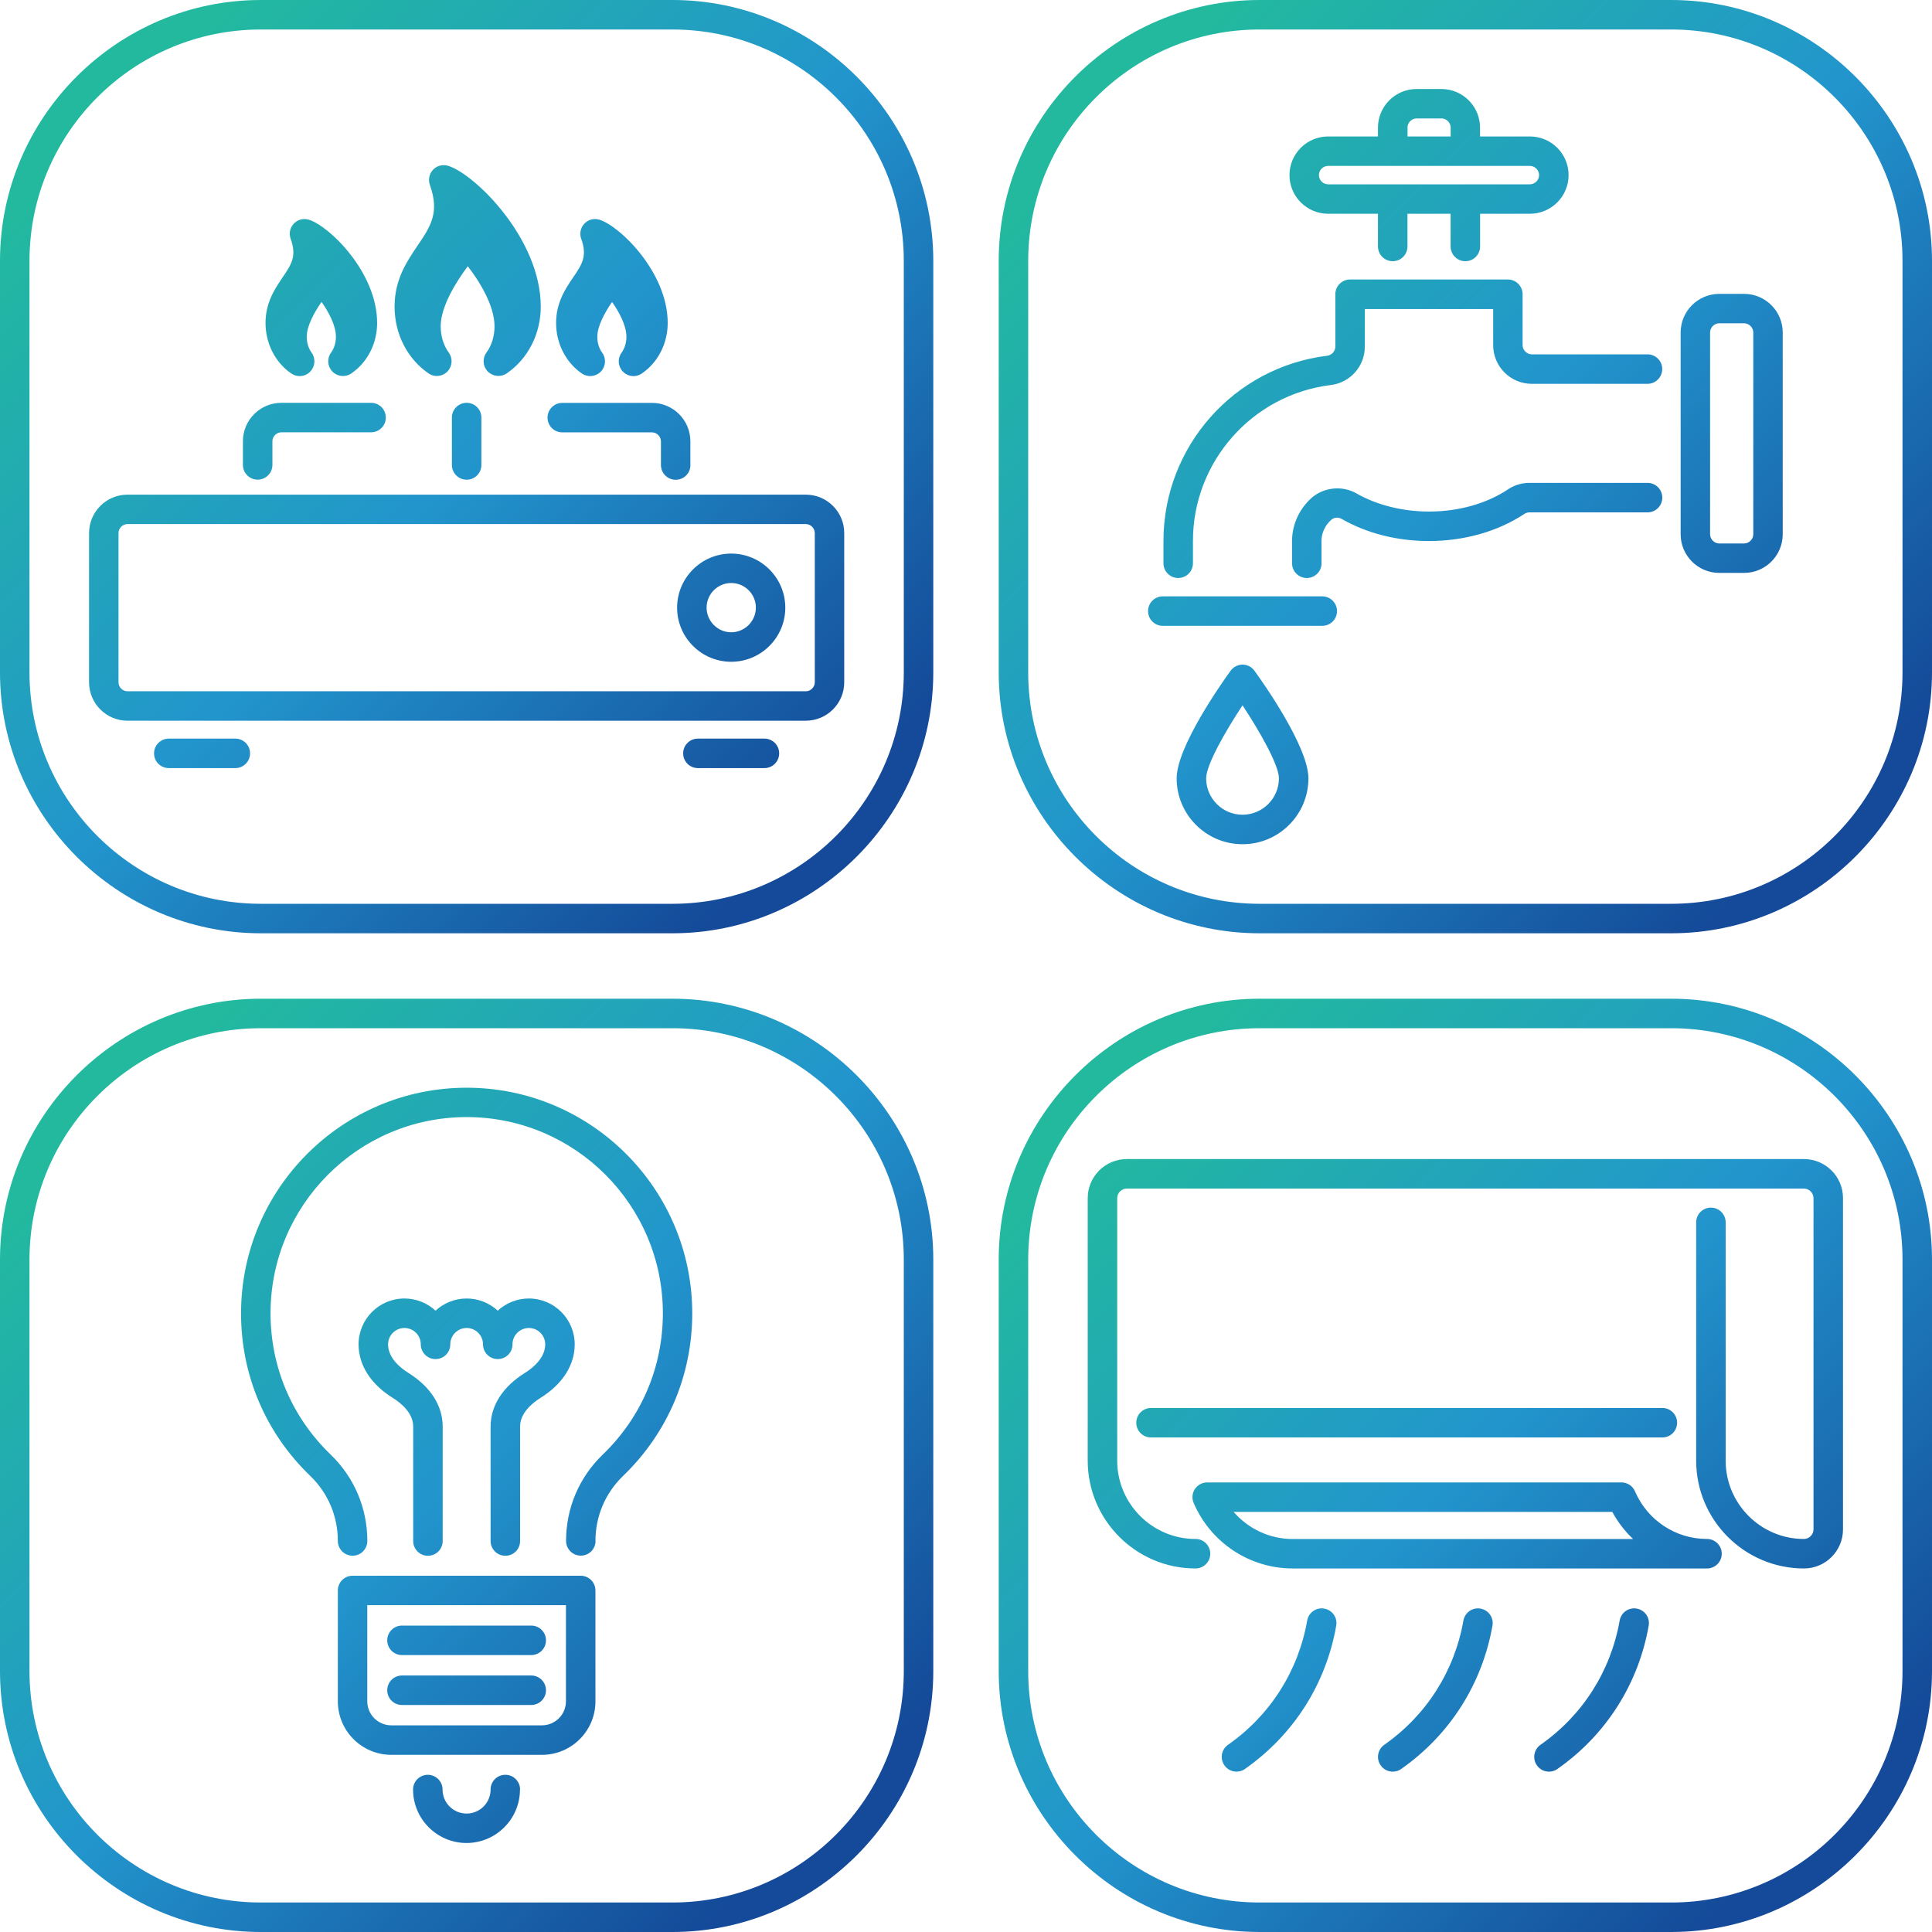 <svg height="300" viewBox="0 0 300 300" width="300" xmlns="http://www.w3.org/2000/svg" xmlns:xlink="http://www.w3.org/1999/xlink"><linearGradient id="a" gradientUnits="userSpaceOnUse" x1="166.98" x2="288.1" y1="11.9" y2="133.02"><stop offset=".05" stop-color="#22b99f"/><stop offset=".5" stop-color="#2295cd"/><stop offset=".95" stop-color="#144a99"/></linearGradient><linearGradient id="b" x1="11.9" x2="133.02" xlink:href="#a" y1="166.98" y2="288.1"/><linearGradient id="c" xlink:href="#a" y1="166.98" y2="288.1"/><linearGradient id="d" x1="11.9" x2="133.02" xlink:href="#a"/><path d="m259.5 4.58c19.81 0 35.92 16.11 35.92 35.92v63.92c0 19.81-16.11 35.92-35.92 35.92h-63.92c-19.81 0-35.92-16.11-35.92-35.92v-63.92c0-19.81 16.11-35.92 35.92-35.92zm0-4.58h-63.92c-22.27 0-40.5 18.22-40.5 40.5v63.92c0 22.27 18.22 40.5 40.5 40.5h63.92c22.27 0 40.5-18.22 40.5-40.5v-63.92c0-22.27-18.22-40.5-40.5-40.5zm11.32 88.96h-3.85c-3.31 0-6-2.69-6-6v-31.33c0-3.31 2.69-6 6-6h3.85c3.31 0 6 2.69 6 6v31.33c0 3.31-2.69 6-6 6zm-3.85-38.76c-.77 0-1.43.65-1.43 1.43v31.33c0 .77.65 1.43 1.43 1.43h3.85c.77 0 1.43-.65 1.43-1.43v-31.33c0-.77-.65-1.43-1.43-1.43zm-59.36 44.69c0-1.26-1.02-2.29-2.29-2.29h-24.76c-1.26 0-2.29 1.02-2.29 2.29s1.02 2.29 2.29 2.29h24.76c1.26 0 2.29-1.02 2.29-2.29zm-14.67 36.2c-5.64 0-10.23-4.59-10.23-10.23 0-4.88 6.98-14.78 8.38-16.71.43-.59 1.12-.95 1.85-.95s1.42.35 1.85.95c1.4 1.93 8.38 11.83 8.38 16.71 0 5.64-4.59 10.23-10.23 10.23zm0-21.57c-2.76 4.17-5.65 9.3-5.65 11.34 0 3.12 2.54 5.65 5.65 5.65s5.65-2.54 5.65-5.65c0-2.04-2.9-7.17-5.65-11.34zm-7.7-22.06v-3.46c0-12.3 9.2-22.71 21.38-24.21 3.03-.35 5.31-2.92 5.31-5.96v-5.84h19.93v5.61c0 3.31 2.69 6 6 6h17.96c1.26 0 2.29-1.02 2.29-2.29s-1.02-2.29-2.29-2.29h-17.96c-.77 0-1.43-.65-1.43-1.43v-7.9c0-1.26-1.02-2.29-2.29-2.29h-24.5c-1.26 0-2.29 1.02-2.29 2.29v8.13c0 .71-.55 1.33-1.28 1.42-14.49 1.78-25.41 14.15-25.41 28.76v3.46c0 1.26 1.02 2.29 2.29 2.29s2.29-1.02 2.29-2.29zm19.96 0v-3.46c0-1.21.54-2.4 1.48-3.25.45-.41 1.11-.5 1.68-.16 3.91 2.24 8.59 3.42 13.54 3.42 5.47 0 10.72-1.5 14.8-4.21.23-.15.5-.24.78-.24h18.35c1.26 0 2.29-1.02 2.29-2.29s-1.02-2.29-2.29-2.29h-18.35c-1.19 0-2.34.35-3.32 1.01-3.33 2.22-7.68 3.44-12.26 3.44-4.09 0-8.09-1-11.24-2.8-2.2-1.29-5.14-.99-7.05.73-1.89 1.72-2.98 4.14-2.98 6.64v3.46c0 1.26 1.02 2.29 2.29 2.29s2.29-1.02 2.29-2.29zm32.36-66.27h-7.74v-1.37c0-3.31-2.69-6-6-6h-3.85c-3.31 0-6 2.69-6 6v1.37h-7.74c-3.31 0-6 2.69-6 6s2.69 6 6 6h7.74v5.08c0 1.26 1.02 2.29 2.29 2.29s2.29-1.02 2.29-2.29v-5.08h6.7v5.08c0 1.26 1.02 2.29 2.29 2.29s2.29-1.02 2.29-2.29v-5.08h7.74c3.31 0 6-2.69 6-6s-2.69-6-6-6zm-19.01-1.37c0-.77.65-1.43 1.43-1.43h3.85c.77 0 1.43.65 1.43 1.43v1.37h-6.7v-1.37zm19.01 8.8h-31.33c-.77 0-1.43-.65-1.43-1.43s.65-1.43 1.43-1.43h31.33c.77 0 1.43.65 1.43 1.43s-.65 1.43-1.43 1.43z" fill="url(#a)"/><path d="m104.42 159.66c19.81 0 35.92 16.11 35.92 35.92v63.92c0 19.81-16.11 35.92-35.92 35.92h-63.92c-19.81 0-35.92-16.11-35.92-35.92v-63.92c0-19.81 16.11-35.92 35.92-35.92zm0-4.58h-63.92c-22.27 0-40.5 18.22-40.5 40.5v63.92c0 22.27 18.22 40.5 40.5 40.5h63.92c22.27 0 40.5-18.22 40.5-40.5v-63.92c0-22.27-18.22-40.5-40.5-40.5zm-23.66 122.8c0-1.26-1.02-2.29-2.29-2.29s-2.29 1.02-2.29 2.29c0 2.05-1.67 3.73-3.73 3.73s-3.73-1.67-3.73-3.73c0-1.26-1.02-2.29-2.29-2.29s-2.29 1.02-2.29 2.29c0 4.58 3.73 8.3 8.3 8.3s8.3-3.73 8.3-8.3zm4.02-23.17c0-1.26-1.02-2.29-2.29-2.29h-20.07c-1.26 0-2.29 1.02-2.29 2.29s1.02 2.29 2.29 2.29h20.07c1.26 0 2.29-1.02 2.29-2.29zm0 7.75c0-1.26-1.02-2.29-2.29-2.29h-20.07c-1.26 0-2.29 1.02-2.29 2.29s1.02 2.29 2.29 2.29h20.07c1.26 0 2.29-1.02 2.29-2.29zm7.68-23.17c0-3.84 1.52-7.43 4.28-10.1 6.93-6.67 10.75-15.64 10.75-25.26 0-19.32-15.72-35.03-35.03-35.03s-35.03 15.72-35.03 35.03c0 9.62 3.82 18.59 10.75 25.25 2.76 2.67 4.28 6.26 4.28 10.1 0 1.26 1.02 2.29 2.29 2.29s2.29-1.02 2.29-2.29c0-5.09-2.02-9.85-5.68-13.4-6.03-5.8-9.35-13.59-9.35-21.96 0-16.79 13.66-30.46 30.46-30.46s30.46 13.66 30.46 30.46c0 8.36-3.32 16.16-9.35 21.96-3.66 3.54-5.68 8.3-5.68 13.39 0 1.26 1.02 2.29 2.29 2.29s2.29-1.02 2.29-2.29zm-8.31 33.2h-23.39c-4.58 0-8.3-3.73-8.3-8.3v-17.22c0-1.26 1.02-2.29 2.29-2.29h35.42c1.26 0 2.29 1.02 2.29 2.29v17.22c0 4.58-3.73 8.3-8.3 8.3zm-27.12-23.24v14.93c0 2.05 1.67 3.73 3.73 3.73h23.39c2.05 0 3.73-1.67 3.73-3.73v-14.93zm25.09-47.62c-1.86 0-3.56.72-4.83 1.89-1.27-1.17-2.97-1.89-4.83-1.89s-3.56.72-4.83 1.89c-1.27-1.17-2.97-1.89-4.83-1.89-3.93 0-7.12 3.19-7.12 7.12 0 3.23 1.89 6.19 5.32 8.32 1.18.74 3.16 2.29 3.16 4.44v17.78c0 1.26 1.02 2.29 2.29 2.29s2.29-1.02 2.29-2.29v-17.78c0-3.23-1.89-6.18-5.32-8.32-1.18-.74-3.16-2.29-3.16-4.44 0-1.4 1.14-2.54 2.54-2.54s2.54 1.14 2.54 2.54c0 1.26 1.02 2.29 2.29 2.29s2.29-1.02 2.29-2.29c0-1.4 1.14-2.54 2.54-2.54s2.54 1.14 2.54 2.54c0 1.26 1.02 2.29 2.29 2.29s2.29-1.02 2.29-2.29c0-1.4 1.14-2.54 2.54-2.54s2.54 1.14 2.54 2.54c0 2.15-1.98 3.7-3.16 4.44-3.43 2.14-5.32 5.09-5.32 8.32v17.78c0 1.26 1.02 2.29 2.29 2.29s2.29-1.02 2.29-2.29v-17.78c0-2.15 1.98-3.7 3.16-4.44 3.43-2.14 5.32-5.09 5.32-8.32 0-3.93-3.19-7.12-7.12-7.12z" fill="url(#b)"/><path d="m259.5 159.66c19.81 0 35.92 16.11 35.92 35.92v63.92c0 19.81-16.11 35.92-35.92 35.92h-63.92c-19.81 0-35.92-16.11-35.92-35.92v-63.92c0-19.81 16.11-35.92 35.92-35.92zm0-4.58h-63.92c-22.27 0-40.5 18.22-40.5 40.5v63.92c0 22.27 18.22 40.5 40.5 40.5h63.92c22.27 0 40.5-18.22 40.5-40.5v-63.92c0-22.27-18.22-40.5-40.5-40.5zm26.68 82.41v-51.45c0-3.34-2.72-6.06-6.06-6.06h-105.16c-3.34 0-6.06 2.72-6.06 6.06v40.77c0 9.23 7.51 16.74 16.74 16.74 1.26 0 2.29-1.02 2.29-2.29s-1.02-2.29-2.29-2.29c-6.71 0-12.16-5.46-12.16-12.16v-40.77c0-.8.68-1.48 1.48-1.48h105.16c.8 0 1.48.68 1.48 1.48v51.45c0 .8-.68 1.48-1.48 1.48-6.71 0-12.16-5.46-12.16-12.16v-37c0-1.26-1.02-2.29-2.29-2.29s-2.29 1.02-2.29 2.29v37c0 9.23 7.51 16.74 16.74 16.74 3.34 0 6.06-2.72 6.06-6.06zm-25.76-16.57c0-1.26-1.02-2.29-2.29-2.29h-79.4c-1.26 0-2.29 1.02-2.29 2.29s1.02 2.29 2.29 2.29h79.4c1.26 0 2.29-1.02 2.29-2.29zm-18.58 53.76c7.54-5.28 12.57-13.18 14.17-22.25.22-1.24-.61-2.43-1.86-2.65-1.24-.22-2.43.61-2.65 1.86-1.39 7.86-5.75 14.71-12.29 19.29-1.03.72-1.29 2.15-.56 3.19.44.64 1.15.98 1.88.98.45 0 .91-.13 1.31-.41zm-24.26 0c7.54-5.28 12.57-13.18 14.17-22.25.22-1.24-.61-2.43-1.86-2.65-1.24-.22-2.43.61-2.65 1.86-1.39 7.86-5.75 14.71-12.29 19.29-1.03.72-1.29 2.15-.56 3.19.44.64 1.15.98 1.88.98.45 0 .91-.13 1.31-.41zm-24.26 0c7.54-5.28 12.58-13.18 14.17-22.25.22-1.24-.61-2.43-1.86-2.65-1.24-.22-2.43.61-2.65 1.86-1.39 7.86-5.75 14.71-12.29 19.29-1.04.72-1.29 2.15-.56 3.19.44.64 1.15.98 1.88.98.45 0 .91-.13 1.31-.41zm71.75-31.13h-64.33c-6.69 0-12.73-3.99-15.39-10.17-.3-.71-.23-1.52.19-2.16s1.14-1.03 1.91-1.03h64.33c.91 0 1.74.54 2.1 1.38 1.93 4.5 6.32 7.4 11.18 7.4 1.26 0 2.29 1.02 2.29 2.29s-1.02 2.29-2.29 2.29zm-73.51-8.78c2.28 2.63 5.6 4.21 9.19 4.21h52.84c-1.28-1.21-2.37-2.62-3.23-4.21z" fill="url(#c)"/><path d="m104.42 4.58c19.81 0 35.92 16.11 35.92 35.92v63.92c0 19.81-16.11 35.92-35.92 35.92h-63.92c-19.81 0-35.92-16.11-35.92-35.92v-63.92c0-19.81 16.11-35.92 35.92-35.92zm0-4.58h-63.92c-22.28 0-40.5 18.22-40.5 40.5v63.92c0 22.27 18.22 40.5 40.5 40.5h63.92c22.27 0 40.5-18.22 40.5-40.5v-63.92c0-22.28-18.23-40.5-40.5-40.5zm20.71 111.91h-105.34c-3.29 0-5.96-2.68-5.96-5.96v-23.18c0-3.29 2.68-5.96 5.96-5.96h105.34c3.29 0 5.96 2.68 5.96 5.96v23.18c0 3.29-2.68 5.96-5.96 5.96zm-105.34-30.53c-.75 0-1.39.64-1.39 1.39v23.18c0 .75.64 1.39 1.39 1.39h105.34c.75 0 1.39-.64 1.39-1.39v-23.18c0-.75-.64-1.39-1.39-1.39zm22.51-9.18v-3.68c0-.75.64-1.39 1.39-1.39h13.93c1.26 0 2.29-1.02 2.29-2.29s-1.02-2.29-2.29-2.29h-13.93c-3.29 0-5.97 2.68-5.97 5.96v3.68c0 1.26 1.02 2.29 2.29 2.29s2.29-1.02 2.29-2.29zm71.24 30.56c-4.63 0-8.4-3.77-8.4-8.4s3.77-8.4 8.4-8.4 8.4 3.77 8.4 8.4-3.77 8.4-8.4 8.4zm0-12.23c-2.11 0-3.82 1.72-3.82 3.82s1.72 3.83 3.82 3.83 3.83-1.72 3.83-3.83-1.72-3.82-3.83-3.82zm-38.79-18.33v-7.36c0-1.26-1.02-2.29-2.29-2.29s-2.29 1.02-2.29 2.29v7.36c0 1.26 1.02 2.29 2.29 2.29s2.29-1.02 2.29-2.29zm46.24 44.78c0-1.26-1.02-2.29-2.29-2.29h-10.33c-1.26 0-2.29 1.02-2.29 2.29s1.02 2.29 2.29 2.29h10.33c1.26 0 2.29-1.02 2.29-2.29zm-82.16 0c0-1.26-1.02-2.29-2.29-2.29h-10.33c-1.26 0-2.29 1.02-2.29 2.29s1.02 2.29 2.29 2.29h10.33c1.26 0 2.29-1.02 2.29-2.29zm68.37-44.78v-3.68c0-3.29-2.68-5.96-5.96-5.96h-13.93c-1.26 0-2.29 1.02-2.29 2.29s1.02 2.29 2.29 2.29h13.93c.75 0 1.39.64 1.39 1.39v3.68c0 1.26 1.02 2.29 2.29 2.29s2.29-1.02 2.29-2.29zm-39.35-13.81c-.45 0-.9-.13-1.29-.4-3.31-2.26-5.29-6.14-5.29-10.37s1.9-7 3.57-9.48c2.01-2.97 3.46-5.11 1.91-9.43-.29-.81-.1-1.72.49-2.35s1.49-.86 2.32-.62c4.16 1.25 14.41 11.33 14.41 21.87 0 4.23-1.98 8.11-5.29 10.37-.92.63-2.16.5-2.94-.3s-.86-2.04-.2-2.94c.81-1.1 1.25-2.54 1.25-4.07 0-3.2-2.3-6.93-4.15-9.33-1.87 2.49-4.21 6.3-4.21 9.33 0 1.52.44 2.97 1.25 4.07.66.9.57 2.14-.2 2.94-.44.46-1.04.7-1.65.7zm31.82-.4c2.51-1.72 4.01-4.65 4.01-7.85 0-7.86-7.47-15.09-10.62-16.03-.83-.25-1.73-.01-2.32.62s-.79 1.54-.49 2.35c.98 2.72.13 3.96-1.27 6.02-1.17 1.73-2.63 3.88-2.63 7.05s1.5 6.14 4.01 7.85c.92.63 2.16.5 2.94-.3.77-.8.86-2.04.2-2.94-.48-.66-.75-1.53-.75-2.46 0-1.67 1.17-3.79 2.29-5.41 1.1 1.57 2.23 3.63 2.23 5.41 0 .93-.27 1.8-.75 2.46-.66.9-.57 2.14.2 2.94.44.46 1.04.7 1.65.7.45 0 .9-.13 1.29-.4zm-51.49-.3c.77-.8.86-2.04.2-2.94-.48-.66-.75-1.53-.75-2.46 0-1.67 1.17-3.79 2.3-5.41 1.1 1.57 2.23 3.63 2.23 5.41 0 .93-.27 1.8-.75 2.46-.66.9-.57 2.14.2 2.94s2.01.93 2.94.3c2.51-1.72 4.01-4.65 4.01-7.85 0-7.86-7.47-15.09-10.62-16.03-.83-.25-1.72-.01-2.32.62-.59.63-.79 1.54-.49 2.35.98 2.72.13 3.96-1.27 6.02-1.17 1.73-2.63 3.88-2.63 7.05s1.5 6.14 4.01 7.85c.39.27.84.4 1.29.4.6 0 1.2-.24 1.65-.7z" fill="url(#d)"/></svg>